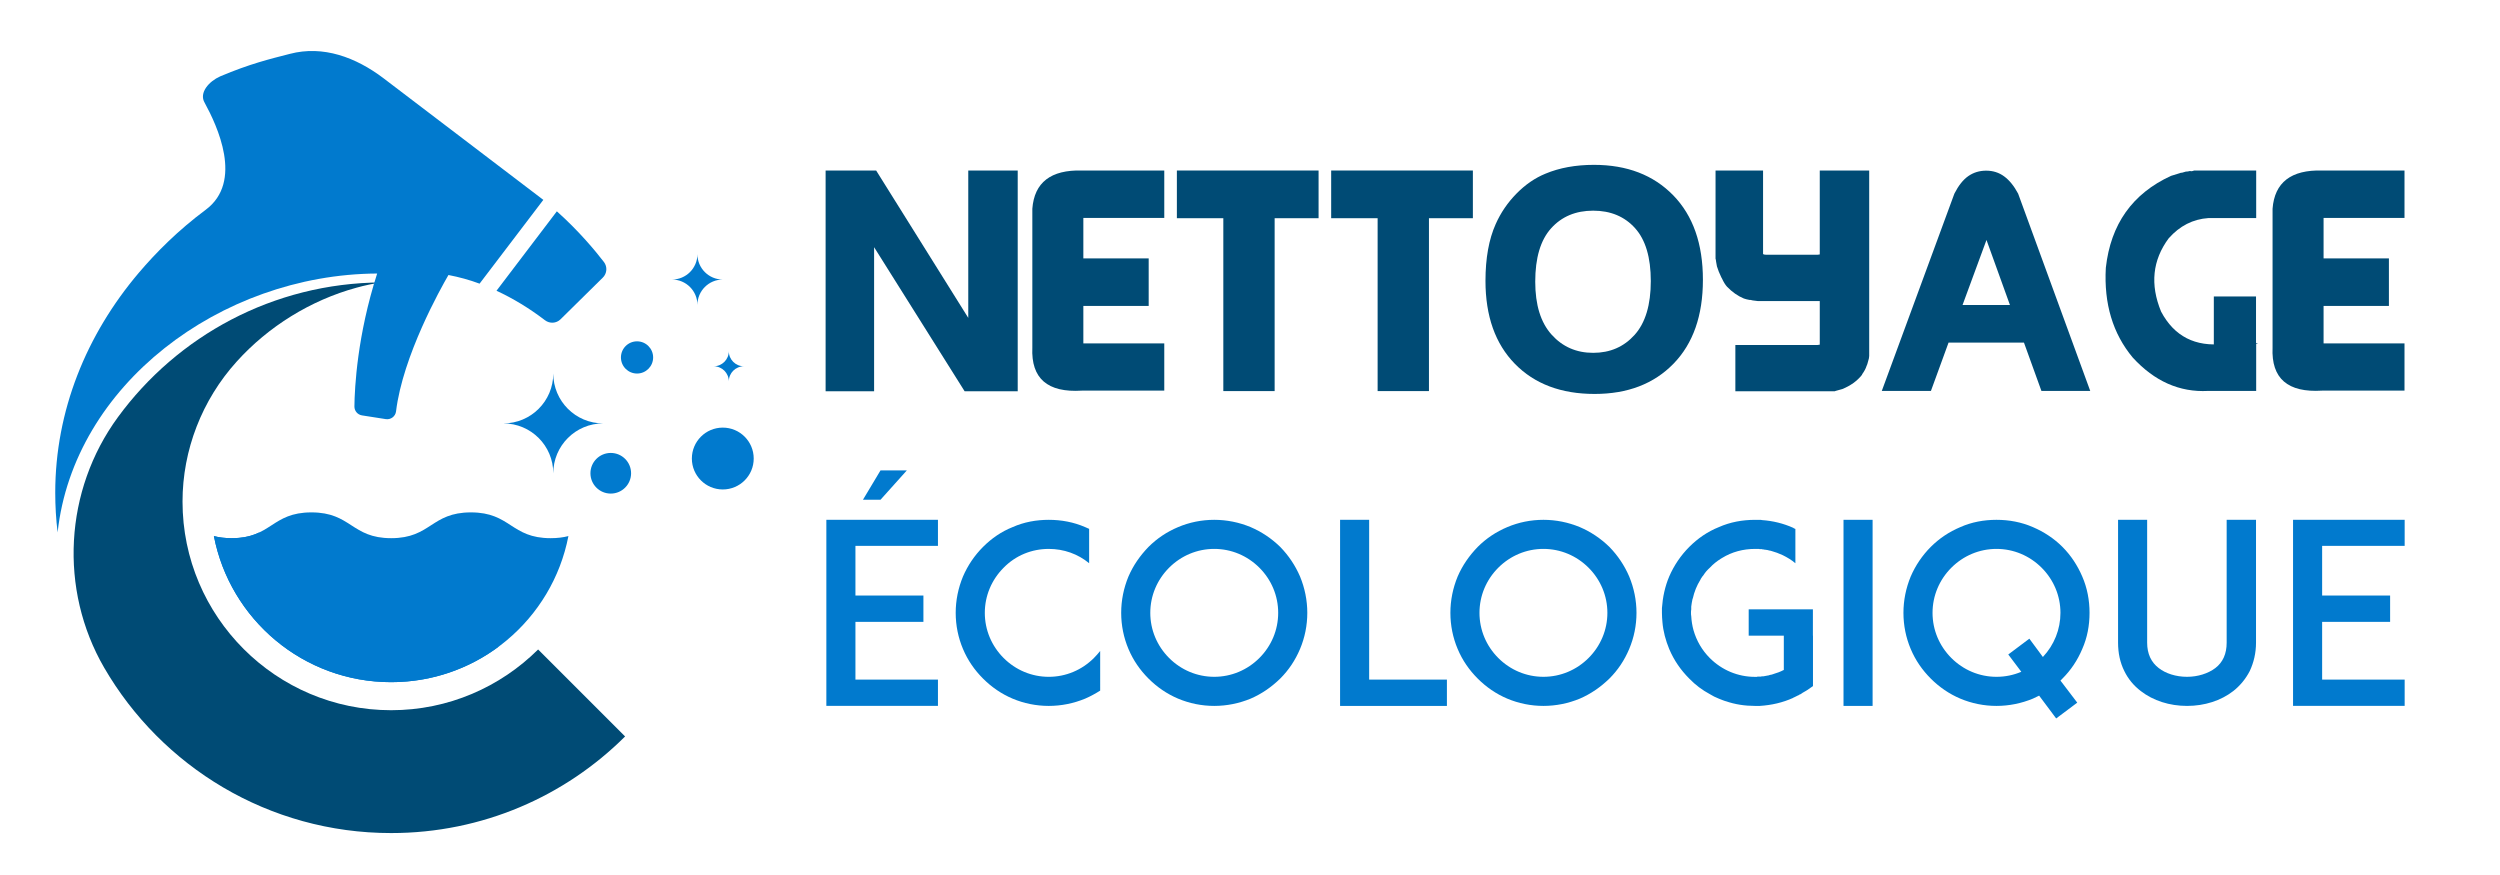 <?xml version="1.0" encoding="utf-8"?>
<!-- Generator: Adobe Illustrator 16.0.0, SVG Export Plug-In . SVG Version: 6.00 Build 0)  -->
<!DOCTYPE svg PUBLIC "-//W3C//DTD SVG 1.1 Tiny//EN" "http://www.w3.org/Graphics/SVG/1.1/DTD/svg11-tiny.dtd">
<svg version="1.1" baseProfile="tiny" id="Calque_1"
	 xmlns="http://www.w3.org/2000/svg" xmlns:xlink="http://www.w3.org/1999/xlink" x="0px" y="0px" width="200px" height="70px"
	 viewBox="0 0 200 70" xml:space="preserve">
<path fill="#017ACE" d="M48.249,33.872c-2.202,0-3.987,1.785-3.987,3.989c0-2.204-1.786-3.989-3.989-3.989
	c2.204,0,3.989-1.786,3.989-3.989C44.262,32.086,46.047,33.872,48.249,33.872z"/>
<path fill="#017ACE" d="M57.824,22.363c-1.122,0-2.031,0.909-2.031,2.032c0-1.123-0.91-2.032-2.033-2.032
	c1.124,0,2.033-0.909,2.033-2.032C55.792,21.454,56.702,22.363,57.824,22.363z"/>
<path fill="#017ACE" d="M59.513,29.303c-0.667,0-1.208,0.54-1.208,1.208c0-0.667-0.54-1.208-1.208-1.208
	c0.667,0,1.208-0.542,1.208-1.209C58.304,28.761,58.845,29.303,59.513,29.303z"/>
<circle fill="#017ACE" cx="50.963" cy="28.595" r="1.288"/>
<circle fill="#017ACE" cx="57.823" cy="36.683" r="2.474"/>
<circle fill="#017ACE" cx="48.861" cy="37.861" r="1.626"/>
<path fill="#017ACE" d="M45.473,42.885c-1.286,6.657-7.146,11.688-14.182,11.688c-7.033,0-12.895-5.031-14.18-11.688
	c0.399,0.105,0.861,0.169,1.424,0.169c3.19,0,3.19-2.063,6.378-2.063c3.191,0,3.191,2.063,6.381,2.063
	c3.188,0,3.188-2.063,6.378-2.063c3.188,0,3.188,2.063,6.378,2.063C44.614,43.054,45.076,42.99,45.473,42.885z"/>
<path fill="#017ACE" d="M39.95,51.688c-2.411,1.811-5.41,2.885-8.659,2.885c-7.033,0-12.895-5.031-14.18-11.688
	c0.399,0.105,0.861,0.169,1.424,0.169c0.976,0,1.65-0.192,2.212-0.461c1.83,5.878,7.314,10.145,13.792,10.145
	C36.454,52.737,38.28,52.366,39.95,51.688z"/>
<path fill="#004B75" d="M50.008,58.915c-4.796,4.781-11.408,7.73-18.718,7.73c-9.799,0-18.362-5.317-22.952-13.223
	c-3.637-6.269-3.186-14.201,1.094-20.047c4.755-6.496,12.417-10.728,21.077-10.781c-0.669,0.098-1.338,0.239-1.993,0.422
	c-3.654,1-7.049,3.098-9.584,5.915c-2.767,3.063-4.33,7.062-4.33,11.196c0,9.204,7.485,16.69,16.688,16.69
	c4.584,0,8.739-1.86,11.76-4.859L50.008,58.915z"/>
<g>
	<path fill="#017ACE" d="M48.314,20.961c-0.668-0.87-1.983-2.463-3.766-4.055l-4.828,6.354c1.306,0.606,2.605,1.386,3.881,2.361
		c0.377,0.286,0.905,0.256,1.241-0.076l3.384-3.337C48.566,21.873,48.604,21.339,48.314,20.961z"/>
	<path fill="#017ACE" d="M43.466,15.989c-0.155-0.126-12.787-9.731-12.787-9.731c-2.211-1.676-4.832-2.647-7.486-1.95
		c-1.64,0.421-3.196,0.795-5.577,1.801c-0.907,0.402-1.71,1.317-1.246,2.106c1,1.837,3.12,6.316,0.084,8.569
		c-2.197,1.633-3.964,3.408-5.352,5.042c-4.203,4.957-6.683,11.047-6.683,17.59c0,1.076,0.063,2.133,0.19,3.176
		c1.279-11.76,13.005-20.632,25.547-20.71c0.006,0,0.011-0.001,0.017-0.002c-1.591,4.953-1.803,9.113-1.82,10.635
		c-0.004,0.356,0.253,0.66,0.604,0.716l1.904,0.298c0.399,0.064,0.773-0.216,0.822-0.617c0.536-4.436,3.573-9.845,4.193-10.912
		c0.844,0.164,1.678,0.388,2.49,0.692L43.466,15.989z"/>
</g>
<g>
	<path fill="#004B75" d="M66.049,31.301v-17.66h4.043l7.369,11.79v-11.79h3.956v17.66H77.17l-7.242-11.526v11.526H66.049z"/>
	<path fill="#004B75" d="M93.142,31.25h-6.587c-2.754,0.175-4.077-0.97-3.968-3.439V16.702c0.159-2.108,1.482-3.128,3.968-3.061
		h6.587v3.792h-6.474v3.237h5.227v3.804h-5.227v2.998h6.474V31.25z"/>
	<path fill="#004B75" d="M97.866,31.287v-13.83H94.15v-3.816h11.336v3.816h-3.515v13.83H97.866z"/>
	<path fill="#004B75" d="M110.21,31.287v-13.83h-3.716v-3.816h11.336v3.816h-3.514v13.83H110.21z"/>
	<path fill="#004B75" d="M118.838,22.471c0-1.814,0.273-3.33,0.818-4.547c0.403-0.907,0.958-1.719,1.663-2.437
		c0.706-0.718,1.478-1.25,2.318-1.593c1.125-0.471,2.418-0.706,3.879-0.706c2.646,0,4.759,0.813,6.343,2.438
		c1.582,1.625,2.373,3.878,2.373,6.758c0,2.864-0.784,5.101-2.354,6.713c-1.57,1.613-3.674,2.418-6.312,2.418
		c-2.678,0-4.803-0.802-6.373-2.406S118.838,25.292,118.838,22.471z M122.819,22.534c0,1.856,0.436,3.268,1.31,4.238
		c0.873,0.97,1.981,1.455,3.325,1.455c1.352,0,2.458-0.48,3.319-1.442c0.86-0.961,1.291-2.395,1.291-4.302
		c0-1.889-0.421-3.3-1.26-4.232c-0.84-0.932-1.957-1.398-3.351-1.398c-1.395,0-2.516,0.47-3.363,1.41
		C123.242,19.204,122.819,20.627,122.819,22.534z"/>
	<path fill="#004B75" d="M137.241,13.641h3.804v6.688c0.059,0.034,0.146,0.051,0.265,0.051h4.094l0.177-0.025v-6.714h3.955v14.838
		l-0.026,0.202l-0.126,0.454l-0.063,0.151c-0.059,0.193-0.172,0.408-0.341,0.643l-0.024,0.063c-0.387,0.487-0.912,0.865-1.574,1.133
		l-0.542,0.151l-0.063,0.026h-7.948v-3.704h6.576l0.177-0.025v-3.489h-4.964l-0.403-0.051l-0.163-0.038h-0.088l-0.24-0.051
		l-0.214-0.063c-0.486-0.202-0.936-0.517-1.348-0.945c-0.143-0.159-0.277-0.378-0.402-0.655l-0.051-0.088
		c-0.151-0.311-0.27-0.604-0.353-0.882l-0.063-0.353l-0.024-0.176l-0.025-0.088V13.641z"/>
	<path fill="#004B75" d="M167.219,31.275h-3.905l-1.397-3.867h-6.033l-1.41,3.867h-3.931l5.807-15.783
		c0.328-0.646,0.699-1.115,1.114-1.404c0.416-0.29,0.893-0.435,1.43-0.435c0.546,0,1.027,0.153,1.442,0.46
		c0.415,0.306,0.788,0.766,1.115,1.379L167.219,31.275z M160.795,24.398l-1.876-5.202l-1.915,5.202H160.795z"/>
	<path fill="#004B75" d="M175.532,13.641h4.963v3.804h-3.817c-1.241,0.084-2.305,0.625-3.187,1.625
		c-1.293,1.747-1.494,3.699-0.604,5.857c1.049,1.982,2.733,2.842,5.05,2.582h2.695l-0.138-0.076v3.842h-3.854
		c-2.275,0.118-4.282-0.772-6.021-2.67c-1.595-1.914-2.313-4.308-2.153-7.18c0.387-3.485,2.125-5.937,5.214-7.355l0.656-0.202
		l0.15-0.051h0.076l0.303-0.088c0.108,0,0.222-0.016,0.339-0.05C175.28,13.712,175.389,13.7,175.532,13.641z M177.106,31.212v-7.495
		h3.376v7.495H177.106z"/>
	<path fill="#004B75" d="M192.36,31.25h-6.588c-2.754,0.175-4.077-0.97-3.967-3.439V16.702c0.159-2.108,1.482-3.128,3.967-3.061
		h6.588v3.792h-6.474v3.237h5.227v3.804h-5.227v2.998h6.474V31.25z"/>
</g>
<g>
	<path fill="#017ACE" d="M68.435,47.645h5.438v2.107h-5.438v4.614h6.601v2.106h-6.621h-2.307V41.585h2.307h6.621v2.086h-6.601
		V47.645z M70.441,37.632h2.106l-2.106,2.348h-1.405L70.441,37.632z"/>
	<path fill="#017ACE" d="M88.014,55.249c-0.381,0.24-0.783,0.462-1.204,0.643c-0.923,0.38-1.906,0.581-2.91,0.581
		c-1.003,0-1.986-0.201-2.889-0.581c-0.902-0.382-1.685-0.924-2.367-1.605c-0.683-0.683-1.224-1.465-1.605-2.368
		c-0.382-0.902-0.583-1.887-0.583-2.89s0.201-1.985,0.583-2.909c0.381-0.883,0.922-1.685,1.605-2.368
		c0.682-0.682,1.465-1.224,2.367-1.584c0.903-0.401,1.886-0.582,2.889-0.582c1.003,0,1.987,0.181,2.91,0.582
		c0.101,0.04,0.221,0.101,0.321,0.141v2.748c-0.902-0.742-2.026-1.144-3.23-1.144c-1.364,0-2.648,0.522-3.611,1.505
		c-0.963,0.963-1.505,2.247-1.505,3.611c0,1.365,0.542,2.649,1.505,3.612c0.963,0.963,2.248,1.505,3.611,1.505
		c1.365,0,2.649-0.542,3.612-1.505c0.18-0.182,0.341-0.362,0.501-0.562V55.249z"/>
	<path fill="#017ACE" d="M94.25,55.892c-0.902-0.382-1.685-0.924-2.368-1.605c-0.682-0.683-1.224-1.465-1.605-2.368
		c-0.381-0.902-0.582-1.887-0.582-2.89s0.2-1.985,0.582-2.909c0.381-0.883,0.923-1.665,1.605-2.368
		c0.683-0.682,1.465-1.203,2.368-1.584c0.903-0.382,1.886-0.582,2.89-0.582c1.003,0,1.987,0.2,2.91,0.582
		c0.883,0.381,1.666,0.902,2.367,1.584c0.683,0.703,1.204,1.485,1.586,2.368c0.381,0.924,0.581,1.906,0.581,2.909
		s-0.2,1.987-0.581,2.89c-0.382,0.903-0.903,1.686-1.586,2.368c-0.701,0.682-1.484,1.224-2.367,1.605
		c-0.923,0.38-1.907,0.581-2.91,0.581C96.136,56.473,95.153,56.271,94.25,55.892z M93.528,45.417
		c-0.963,0.963-1.505,2.247-1.505,3.611c0,1.365,0.542,2.649,1.505,3.612c0.963,0.963,2.247,1.505,3.611,1.505
		c1.365,0,2.649-0.542,3.612-1.505c0.963-0.963,1.504-2.247,1.504-3.612c0-1.364-0.541-2.648-1.504-3.611
		c-0.963-0.963-2.247-1.505-3.612-1.505C95.775,43.912,94.491,44.454,93.528,45.417z"/>
	<path fill="#017ACE" d="M115.753,56.473h-6.24h-2.307V41.585h2.327v12.781h6.22V56.473z"/>
	<path fill="#017ACE" d="M120.585,55.892c-0.902-0.382-1.686-0.924-2.367-1.605c-0.683-0.683-1.225-1.465-1.605-2.368
		c-0.382-0.902-0.582-1.887-0.582-2.89s0.2-1.985,0.582-2.909c0.381-0.883,0.923-1.665,1.605-2.368
		c0.682-0.682,1.465-1.203,2.367-1.584c0.902-0.382,1.886-0.582,2.89-0.582c1.003,0,1.986,0.2,2.909,0.582
		c0.883,0.381,1.665,0.902,2.367,1.584c0.683,0.703,1.204,1.485,1.585,2.368c0.382,0.924,0.583,1.906,0.583,2.909
		s-0.201,1.987-0.583,2.89c-0.381,0.903-0.902,1.686-1.585,2.368c-0.702,0.682-1.484,1.224-2.367,1.605
		c-0.923,0.38-1.906,0.581-2.909,0.581C122.471,56.473,121.487,56.271,120.585,55.892z M119.863,45.417
		c-0.964,0.963-1.505,2.247-1.505,3.611c0,1.365,0.541,2.649,1.505,3.612c0.963,0.963,2.247,1.505,3.611,1.505
		s2.648-0.542,3.611-1.505s1.506-2.247,1.506-3.612c0-1.364-0.543-2.648-1.506-3.611s-2.247-1.505-3.611-1.505
		S120.826,44.454,119.863,45.417z"/>
	<path fill="#017ACE" d="M145.038,50.855v4.032l-0.521,0.361c-0.021,0-0.021,0-0.041,0.02c-0.019,0.021-0.059,0.04-0.079,0.04
		c-0.02,0.021-0.04,0.041-0.061,0.041c-0.02,0.02-0.04,0.04-0.08,0.04c-0.02,0.02-0.04,0.04-0.08,0.06
		c-0.021,0.021-0.04,0.021-0.061,0.04c-0.02,0.021-0.04,0.021-0.06,0.041c-0.04,0.02-0.061,0.02-0.101,0.04
		c-0.021,0.02-0.04,0.02-0.061,0.04c-0.02,0.02-0.061,0.04-0.101,0.04c-0.02,0.02-0.02,0.02-0.04,0.04c-0.02,0-0.02,0-0.04,0
		c-0.021,0.021-0.061,0.04-0.101,0.061c-0.04,0.02-0.101,0.04-0.141,0.06c0,0,0,0-0.02,0.021c-0.843,0.381-1.726,0.581-2.669,0.642
		c0,0,0,0-0.021,0c-0.04,0-0.099,0-0.159,0h-0.021c-0.06,0-0.12,0-0.181,0c-0.803,0-1.605-0.12-2.348-0.382c-0.02,0-0.02,0-0.02,0
		c-0.08-0.02-0.141-0.06-0.221-0.08c-0.101-0.039-0.201-0.079-0.302-0.119c-0.261-0.101-0.502-0.222-0.722-0.361
		c-0.603-0.321-1.164-0.743-1.646-1.244c-0.682-0.683-1.224-1.465-1.605-2.368c-0.281-0.683-0.481-1.404-0.541-2.146
		c-0.021-0.241-0.04-0.502-0.04-0.743c0-0.12,0-0.261,0-0.381c0.06-0.863,0.24-1.726,0.581-2.528
		c0.382-0.883,0.924-1.685,1.605-2.368c0.682-0.682,1.465-1.224,2.367-1.584c0.903-0.401,1.887-0.582,2.89-0.582
		c0.061,0,0.121,0,0.181,0h0.021c0.061,0,0.119,0,0.159,0c0.021,0,0.021,0,0.021,0c0.061,0,0.12,0,0.181,0.02
		c0.863,0.061,1.706,0.262,2.508,0.623c0,0,0,0.02,0.021,0.02c0.04,0.021,0.08,0.04,0.12,0.061c0.021,0,0.021,0,0.021,0v2.748
		c-0.302-0.26-0.642-0.461-1.003-0.642c-0.302-0.141-0.623-0.261-0.923-0.342c-0.021,0-0.04,0-0.061-0.02c-0.02,0-0.04,0-0.061,0
		c-0.02-0.021-0.04-0.021-0.08-0.021c0,0-0.02,0-0.04-0.02c-0.08-0.021-0.181-0.021-0.261-0.04c-0.021,0-0.021,0-0.04,0
		c-0.021,0-0.061-0.021-0.081-0.021c-0.02,0-0.02,0-0.04,0c-0.02,0-0.06,0-0.08-0.021c-0.021,0-0.04,0-0.061,0
		c-0.04,0-0.08,0-0.12,0c-0.021,0-0.04-0.02-0.061-0.02c-0.019,0-0.039,0-0.059,0c-0.021,0-0.061,0-0.081,0c-0.02,0-0.04,0-0.04,0
		c-0.04,0-0.101,0-0.141,0c-0.942,0-1.847,0.241-2.628,0.723c-0.021,0.021-0.061,0.04-0.101,0.061
		c-0.321,0.199-0.623,0.44-0.883,0.722c-0.08,0.08-0.181,0.161-0.261,0.261c0,0,0,0.021-0.021,0.021
		c-0.101,0.12-0.181,0.241-0.261,0.36c-0.021,0.021-0.04,0.04-0.04,0.04c-0.04,0.061-0.081,0.121-0.121,0.181
		c-0.02,0.021-0.04,0.061-0.04,0.081c-0.3,0.481-0.501,0.982-0.621,1.524c-0.021,0.021-0.021,0.021-0.021,0.04
		c-0.04,0.201-0.08,0.402-0.101,0.603c0,0.079,0,0.16,0,0.22c-0.02,0.101-0.02,0.182-0.02,0.281c0,0.081,0,0.161,0.02,0.262
		c0.021,0.381,0.081,0.762,0.181,1.123c0.241,0.843,0.683,1.605,1.305,2.228c0.963,0.963,2.247,1.505,3.611,1.505
		c0.04,0,0.101,0,0.141,0c0.021,0,0.04,0,0.061-0.021c0.02,0,0.061,0,0.08,0c0.021,0,0.039,0,0.06,0c0.02,0,0.04,0,0.061,0
		c0.04,0,0.06,0,0.1,0c0-0.02,0.021-0.02,0.04-0.02c0.021,0,0.061,0,0.081,0c0.02,0,0.02,0,0.04,0
		c0.141-0.021,0.301-0.061,0.441-0.081c0.021,0,0.021,0,0.04-0.02c0.021,0,0.061,0,0.081-0.021c0.02,0,0.04,0,0.06,0
		c0.021-0.02,0.04-0.02,0.061-0.02c0.02-0.021,0.061-0.021,0.08-0.021c0.021,0,0.04-0.02,0.04-0.02
		c0.28-0.081,0.562-0.182,0.822-0.321c0,0,0,0,0.021,0v-2.748h-2.81v-2.108h5.137V50.855z"/>
	<path fill="#017ACE" d="M147.481,56.473V41.585h2.327v14.888H147.481z"/>
	<path fill="#017ACE" d="M164.996,54.286c-0.061,0.06-0.101,0.1-0.16,0.16l1.344,1.766l-1.686,1.264l-1.364-1.825
		c-0.161,0.08-0.342,0.16-0.501,0.241c-0.924,0.38-1.907,0.581-2.91,0.581s-1.987-0.201-2.89-0.581
		c-0.902-0.382-1.685-0.924-2.367-1.605c-0.682-0.683-1.225-1.465-1.605-2.368c-0.381-0.902-0.582-1.887-0.582-2.89
		s0.201-1.985,0.582-2.909c0.381-0.883,0.924-1.685,1.605-2.368c0.683-0.682,1.465-1.203,2.367-1.584
		c0.902-0.401,1.887-0.582,2.89-0.582s1.986,0.181,2.91,0.582c0.882,0.381,1.685,0.902,2.367,1.584
		c0.682,0.684,1.204,1.485,1.584,2.368c0.402,0.924,0.583,1.906,0.583,2.909s-0.181,1.987-0.583,2.89
		C166.2,52.821,165.678,53.604,164.996,54.286z M161.705,53.743l-1.043-1.384l1.686-1.265l1.083,1.465
		c0.903-0.963,1.405-2.207,1.405-3.531c0-1.364-0.543-2.648-1.506-3.611s-2.247-1.505-3.611-1.505s-2.648,0.542-3.611,1.505
		s-1.505,2.247-1.505,3.611c0,1.365,0.542,2.649,1.505,3.612s2.247,1.505,3.611,1.505C160.421,54.146,161.083,54.005,161.705,53.743
		z"/>
	<path fill="#017ACE" d="M171.27,55.289c-0.581-0.442-1.023-0.983-1.324-1.605c-0.341-0.682-0.501-1.444-0.501-2.268v-9.831h2.327
		v9.831c0,0.883,0.321,1.565,0.923,2.027c0.563,0.44,1.385,0.702,2.268,0.702c0.863,0,1.686-0.262,2.267-0.702
		c0.603-0.462,0.903-1.145,0.903-2.027v-9.831h2.348v9.831c0,0.823-0.181,1.586-0.502,2.268c-0.321,0.622-0.762,1.163-1.324,1.605
		c-0.982,0.762-2.287,1.184-3.691,1.184C173.557,56.473,172.253,56.051,171.27,55.289z"/>
	<path fill="#017ACE" d="M185.771,47.645h5.438v2.107h-5.438v4.614h6.602v2.106h-6.621h-2.308V41.585h2.308h6.621v2.086h-6.602
		V47.645z"/>
</g>
</svg>
